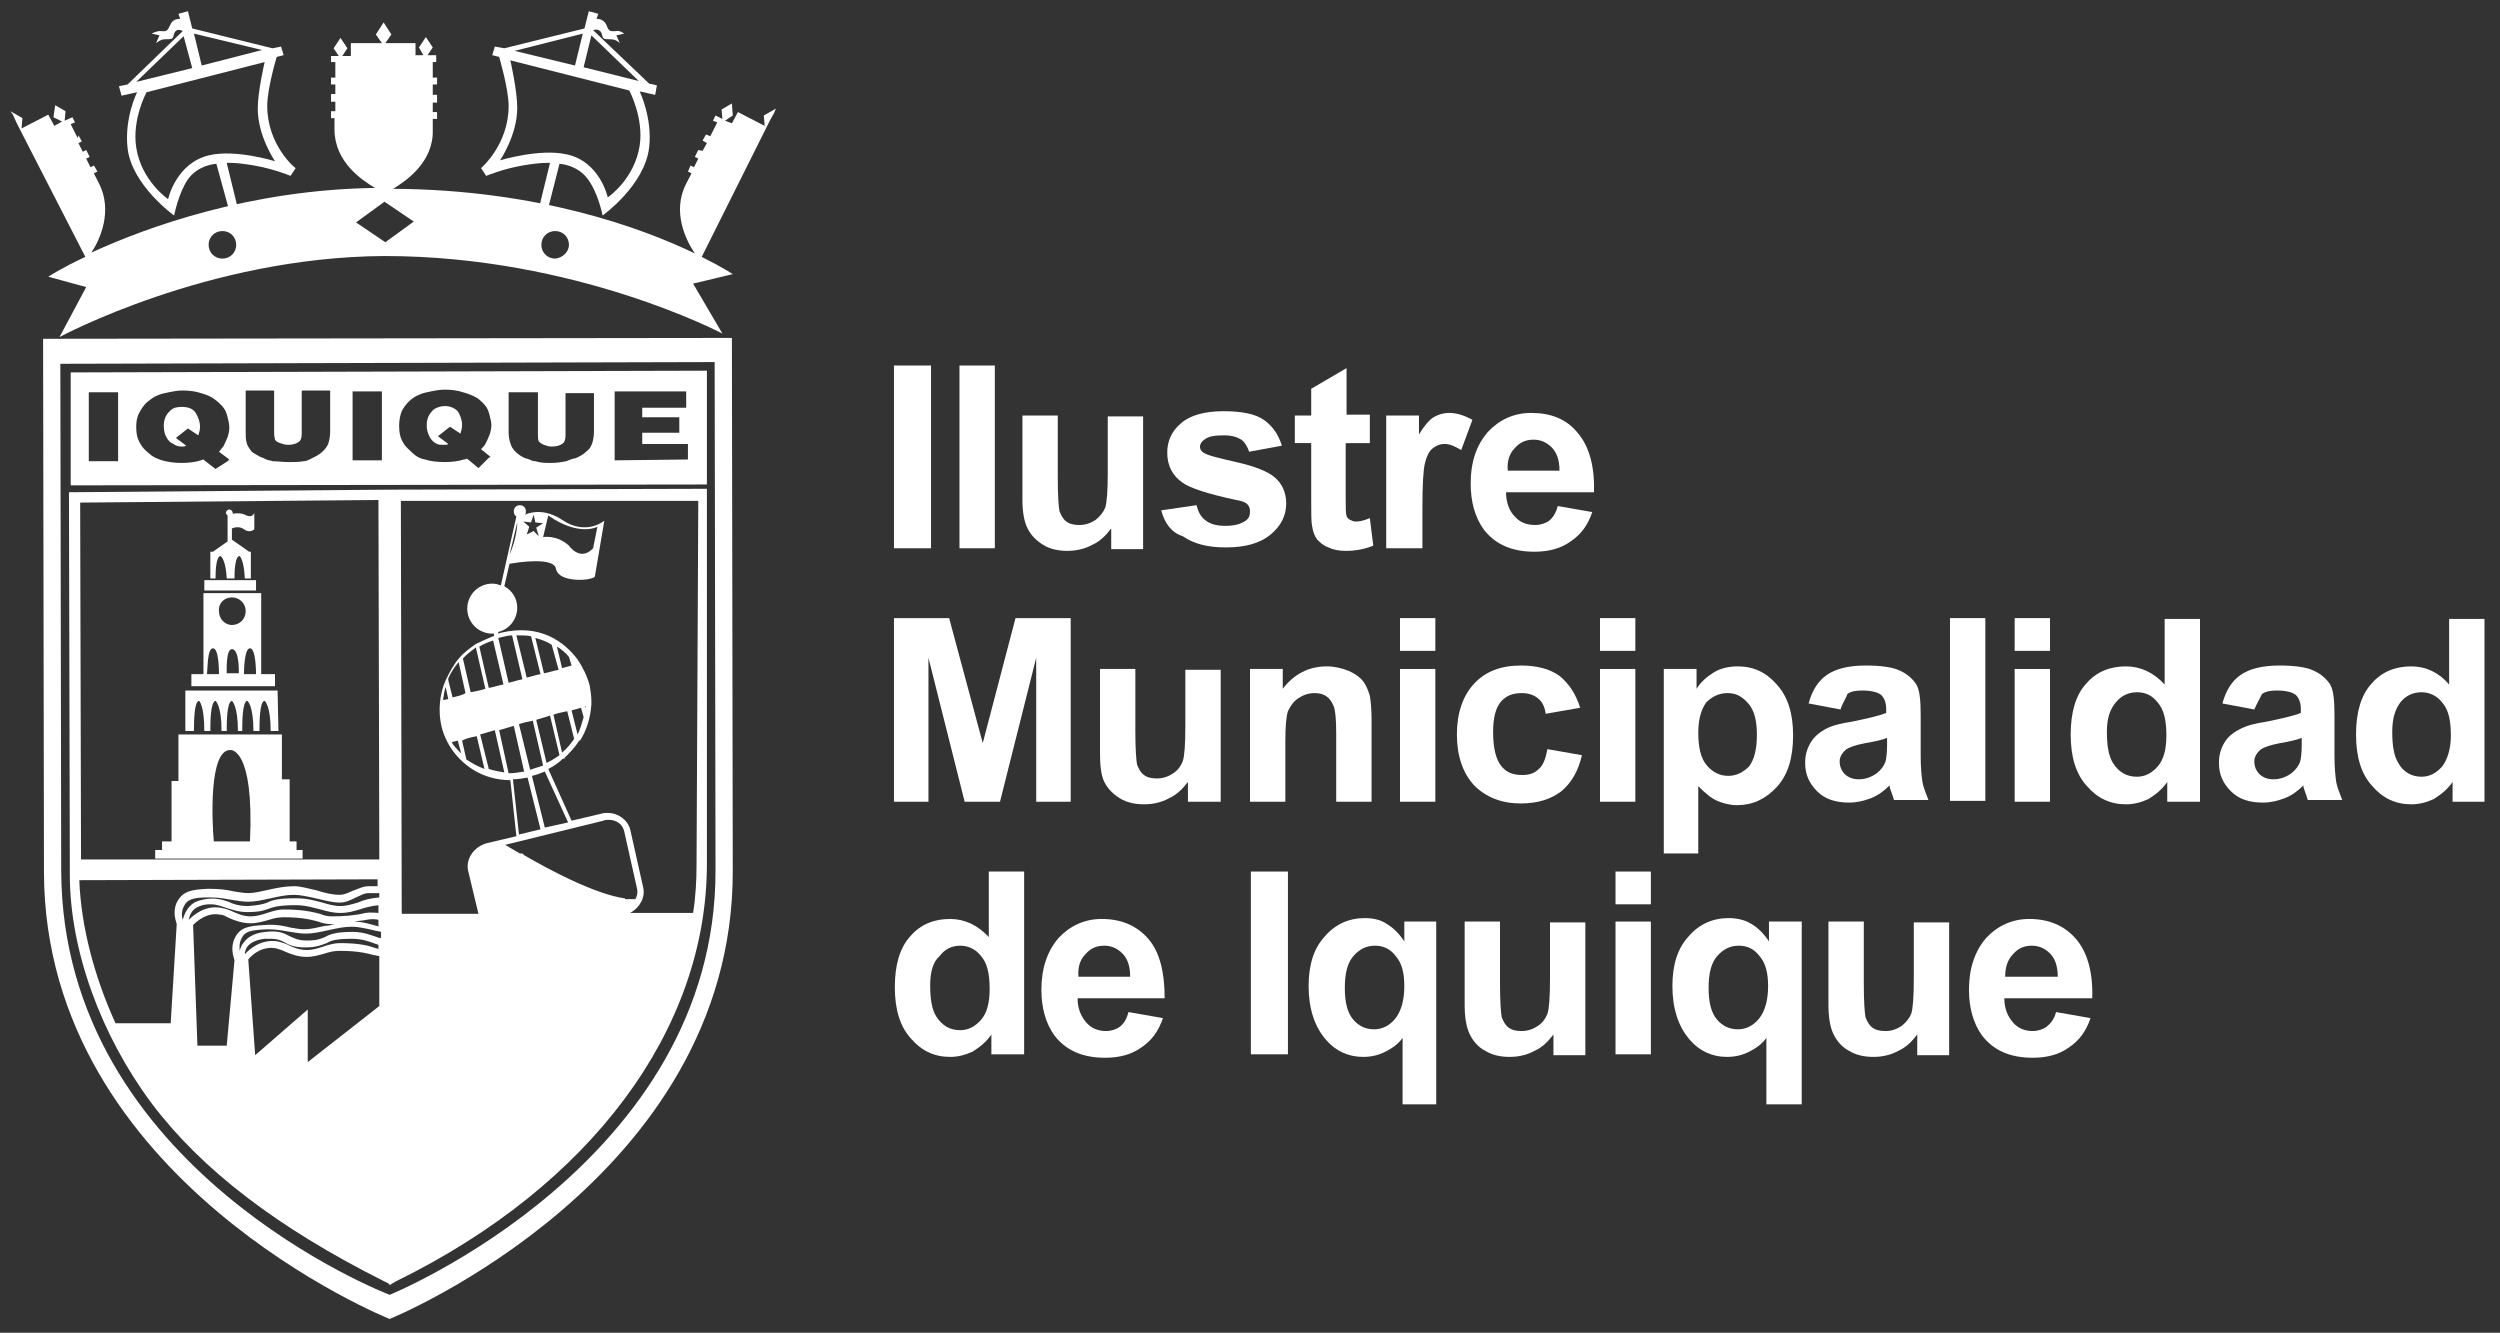 <?xml version="1.0" encoding="utf-8"?>
<!-- Generator: Adobe Illustrator 19.0.0, SVG Export Plug-In . SVG Version: 6.00 Build 0)  -->
<svg version="1.1" id="Capa_1" xmlns="http://www.w3.org/2000/svg" xmlns:xlink="http://www.w3.org/1999/xlink" x="0px" y="0px"
	 viewBox="0 0 290 154.6" style="enable-background:new 0 0 290 154.6;" xml:space="preserve">
<rect x="0" y="0" width="290" height="154.6" fill="#333333" stroke="none"/>
<style type="text/css">
	.st0{fill-rule:evenodd;clip-rule:evenodd;fill:#FFFFFF;}
	.st1{fill:#FFFFFF;}
</style>
<g>
	<g>
		<g>
			<path class="st0" d="M82.9,42L7,42.2L7.1,101c0.1,34.7,38.1,49.2,38.1,49.2s37.9-15.4,37.8-49.3L82.9,42L82.9,42z M84.9,39.2
				L5,39.3l0.1,61.9C5.2,137,45.2,153,45.2,153s39.9-16.2,39.8-52L84.9,39.2L84.9,39.2z"/>
			<g>
				<path class="st0" d="M31,12.3c0-2.1,1.1-5.7,1.1-5.7l0.8-0.2l-0.3-1l-1,0.2l-9.3-2.3l-0.5-2l-1.1,0.3l0.2,0.6
					c0,0-0.8-0.1-1.1,0.6c-0.4,0.7-0.3,0.9-1.2,0.8c-0.5,0-1,0.3-1,0.3l0.9,0.2L18.1,5c0,0,0.4-0.3,0.7-0.4c0.4-0.1,0.8,0,1.1-0.1
					c0.3-0.1,0.2-0.7,0.5-0.9c0.3-0.3,0.8,0,0.8,0l-6.4,6.2L13.8,10l0.3,1.1l1.8-0.4c0,0-1.5,3-1.1,6.5c0.5,4.3,5.4,7.8,5.4,7.8
					s0.5-2.6,1.6-4.2c1.2-1.7,3.3-1.8,3.3-1.8l1.4,5.1l1-0.3l-1.2-4.9c0,0,0.9-0.1,3.2,0.3c2.3,0.4,4.2,1.2,4.2,1.2l0.6-0.9
					C34.2,19.5,31,16.8,31,12.3z M30.4,5.8l-7,1.8l-0.9-3.7L30.4,5.8z M15.8,9.5l5.5-5.3l1,3.7L15.8,9.5z M24.3,18
					c-3.9,0.9-4.8,5.1-4.8,5.1s-3.1-2.1-3.7-6c-0.5-3.3,1.2-6.4,1.2-6.4l13.7-3.5c0,0-0.8,3.4-0.8,5.4c0,3.2,2,6.1,2,6.1
					S27.4,17.3,24.3,18z"/>
				<path class="st0" d="M76.2,9.9l-0.9-0.2l-6.5-6.2c0,0,0.5-0.2,0.8,0.1c0.3,0.2,0.2,0.8,0.5,0.9c0.3,0.1,0.7,0,1.1,0.1
					c0.4,0.1,0.7,0.4,0.7,0.4l-0.4-0.9l0.9-0.2c0,0-0.5-0.4-0.9-0.3c-0.9,0.1-0.9-0.1-1.2-0.8c-0.4-0.7-1.1-0.6-1.1-0.6l0.2-0.6
					l-1.1-0.3l-0.5,2l-9.3,2.3l-1.1-0.2l-0.3,1l0.8,0.2c0,0,1.1,3.7,1.1,5.7c0,4.5-3.2,7.2-3.2,7.2l0.6,0.9c0,0,1.9-0.8,4.2-1.2
					c2.3-0.4,3.2-0.3,3.2-0.3l-1.2,4.9l1,0.3l1.3-5.1c0,0,2.1,0.1,3.3,1.8c1.2,1.6,1.7,4.2,1.7,4.2s4.9-3.5,5.4-7.9
					c0.4-3.4-1.1-6.5-1.1-6.5l1.8,0.4L76.2,9.9z M67.6,3.9l-0.9,3.7l-7-1.7L67.6,3.9z M74.2,16.9c-0.6,3.9-3.7,6-3.7,6
					s-0.9-4.2-4.8-5c-3.1-0.7-7.7,0.7-7.7,0.7s2-2.9,2-6.1c0-2-0.8-5.5-0.8-5.5L73,10.5C73,10.5,74.7,13.7,74.2,16.9z M67.7,7.8
					l0.9-3.7l5.5,5.3L67.7,7.8z"/>
			</g>
			<g>
				<path class="st1" d="M51.6,47.1c-0.5,0-1,0.2-1.3,0.4c-0.5,0.5-0.8,1-0.8,1.8c0,0.5,0.1,0.9,0.3,1.3c0.2,0.4,0.4,0.6,0.7,0.8
					c0.3,0.2,0.6,0.2,1,0.2c0.2,0,0.4,0,0.5-0.1l-1.2-0.9l1.4-1.1l1.2,0.8c0.1-0.3,0.2-0.6,0.2-1c0-0.6-0.2-1.1-0.5-1.6
					C52.8,47.4,52.3,47.1,51.6,47.1z"/>
				<path class="st1" d="M21.1,47.2c-0.6,0-1,0.1-1.3,0.4c-0.5,0.4-0.8,1-0.8,1.8c0,0.5,0.1,1,0.3,1.3c0.2,0.4,0.4,0.6,0.8,0.8
					c0.3,0.2,0.6,0.3,1,0.3c0.2,0,0.3,0,0.5-0.1l-1.2-0.9l1.4-1.1l1.2,0.8c0.1-0.3,0.2-0.6,0.2-1c0-0.6-0.2-1.1-0.5-1.6
					C22.4,47.4,21.8,47.2,21.1,47.2z"/>
				<path class="st1" d="M8.2,43.2v10.2l0,2.9L82,56.2v-3l0-10.2L8.2,43.2z M13.7,53.5l-3.4,0v-0.1l0-7.9l3.4,0L13.7,53.5L13.7,53.5
					z M25,54.4l-1.3-1l-0.1-0.1c-0.1,0-0.2,0.1-0.3,0.1l0,0c-0.6,0.2-1.4,0.3-2.2,0.3c-0.9,0-1.6-0.1-2.3-0.3l0,0
					c-0.6-0.2-1.1-0.4-1.5-0.8c-0.4-0.3-0.8-0.7-1-1.1c-0.4-0.6-0.5-1.3-0.5-2c0-0.6,0.1-1.2,0.4-1.7c0.2-0.4,0.5-0.8,0.8-1.1
					c0.4-0.3,0.7-0.6,1.2-0.8c0.4-0.2,0.9-0.3,1.4-0.4c0.5-0.1,1-0.2,1.6-0.2c0.8,0,1.5,0.1,2.1,0.3c0.7,0.2,1.2,0.4,1.7,0.8
					c0.4,0.3,0.8,0.7,1,1c0.2,0.3,0.3,0.6,0.4,1c0.1,0.4,0.2,0.8,0.2,1.2c0,0.4-0.1,0.8-0.2,1.1c-0.1,0.3-0.3,0.7-0.5,1.1
					c-0.2,0.2-0.3,0.4-0.5,0.6l1.2,0.9l-0.2,0.2L25,54.4z M35.2,53.5c-0.5,0.1-1.1,0.1-1.7,0.1c-0.7,0-1.4-0.1-1.9-0.1
					c-0.2-0.1-0.5-0.1-0.7-0.2c-0.2-0.1-0.4-0.2-0.7-0.3c-0.4-0.2-0.7-0.4-1-0.6c-0.2-0.3-0.5-0.6-0.6-1.1c-0.1-0.3-0.1-0.7-0.1-1.3
					v-4.7l3.3,0l0,5c0,0.3,0.1,0.6,0.1,0.7c0.1,0.2,0.3,0.3,0.6,0.4c0.3,0.1,0.6,0.2,0.9,0.2c0.5,0,0.9-0.1,1.2-0.3
					c0.3-0.2,0.4-0.5,0.4-1v-5h3.3l0,4.7c0,0.6-0.1,1.1-0.2,1.4c-0.1,0.3-0.3,0.6-0.6,0.9c-0.3,0.3-0.6,0.5-1,0.7
					c-0.2,0.1-0.4,0.2-0.6,0.3C35.7,53.4,35.5,53.5,35.2,53.5z M44.2,53.4h-3.3v-0.1l0-7.9h3.4l0,7.9V53.4z M55.5,54.3l-1.2-1
					l-0.2-0.1c-0.1,0.1-0.2,0.1-0.3,0.1h0c-0.6,0.2-1.4,0.3-2.2,0.3c-0.9,0-1.7-0.1-2.3-0.3l0,0c-0.6-0.1-1.1-0.4-1.5-0.8
					c-0.4-0.4-0.8-0.7-1-1.1c-0.4-0.6-0.5-1.3-0.5-2c0-0.6,0.1-1.2,0.3-1.7c0.2-0.4,0.5-0.8,0.8-1.1c0.3-0.3,0.7-0.6,1.2-0.8
					c0.4-0.2,0.9-0.3,1.4-0.4c0.5-0.1,1-0.2,1.6-0.2c0.8,0,1.5,0.1,2.1,0.3c0.7,0.2,1.2,0.4,1.7,0.7c0.4,0.3,0.8,0.7,1,1
					c0.2,0.3,0.3,0.6,0.4,1c0.1,0.4,0.2,0.8,0.2,1.1c0,0.4-0.1,0.8-0.2,1.1c-0.1,0.3-0.3,0.7-0.5,1.1c-0.1,0.2-0.3,0.4-0.5,0.6
					l1.1,0.9l-0.2,0.1L55.5,54.3z M65.7,53.5c-0.5,0.1-1.1,0.2-1.7,0.2c-0.7,0-1.3,0-1.9-0.2c-0.3,0-0.5-0.1-0.7-0.2
					c-0.2-0.1-0.4-0.1-0.6-0.2c-0.4-0.2-0.7-0.4-1-0.7c-0.3-0.3-0.5-0.6-0.6-1c-0.1-0.3-0.2-0.7-0.2-1.3l0-4.6l3.4,0l0,4.9
					c0,0.3,0,0.6,0.1,0.8c0.1,0.1,0.3,0.3,0.6,0.4c0.3,0.1,0.5,0.2,0.9,0.2c0.5,0,0.9-0.1,1.2-0.3c0.3-0.2,0.4-0.5,0.4-1l0-4.9h3.3
					V50c0,0.6-0.1,1.1-0.2,1.4c-0.1,0.3-0.3,0.7-0.6,0.9c-0.3,0.3-0.6,0.5-1,0.7c-0.2,0.1-0.4,0.2-0.6,0.2
					C66.2,53.3,65.9,53.4,65.7,53.5z M79.8,53.3l-8.5,0.1v-0.1l0-7.9h8.3l0,1.9l-5.1,0v1.1l4.3,0v1.8h-4.3v1.3h5.3V53.3L79.8,53.3z"
					/>
			</g>
			<path class="st1" d="M88.6,13.4l0.1,1.2l-3.1-1.6l-0.7,1.3L84.1,14l0.9-0.6L84.9,12l-1.2,0.7l0.1,1.1L83,13.4L82.7,14l0.5,0.2
				l-0.8,1.6l-0.5-0.2l-0.4,0.7l0.5,0.3l-0.5,0.9L81,17.4l-0.4,0.8l0.4,0.2l-0.5,1l-0.4-0.2l-0.3,0.7l0.4,0.2c0,0,0.2-0.3-0.6,1.2
				c-1.7,3.3,0,6.6,1,8.1c-6-2.9-18.1-7.4-35-7.5c1.5-0.9,4.7-3.1,4.6-6.8v-1.3h0.5v-0.8h-0.5v-1.1l0.5,0v-0.9h-0.5V9.8h0.5V9h-0.5
				l0-1.8l0.4,0V6.4h-1l0.6-0.9l-0.8-1.2l-0.8,1.2l0.5,0.9h-0.9V5l-3.5,0l0.7-1l-0.9-1.4l-0.9,1.4l0.7,1h-3.6v1.5h-1l0.6-0.9
				l-0.8-1.2l-0.8,1.2l0.6,0.9h-0.9v0.7h0.5V9h-0.5v0.8h0.5v1.1h-0.5v0.9h0.5v1.1h-0.5v0.8h0.4c0,0,0-0.4,0,1.3
				c0,3.8,3.2,5.9,4.7,6.8c-14.4,0.2-26.4,4.5-32.9,7.5c1-1.5,2.5-4.8,0.9-8c-0.8-1.5-0.6-1.2-0.6-1.2l0.4-0.2l-0.4-0.7l-0.4,0.2
				l-0.5-1l0.4-0.2l-0.4-0.8l-0.4,0.2l-0.5-1l0.4-0.2l-0.4-0.7L9,16l-0.8-1.6l0.5-0.2l-0.3-0.6L7.5,14l0.1-1.1l-1.2-0.7l-0.2,1.4
				l1,0.5l-0.9,0.5l-0.7-1.3l-3.1,1.6l0.1-1.2l-1.4-0.8l0.3,0.4l0.4,0.9l0.3,0.6l7.7,15c-2.8,1.3-4.3,2.3-4.3,2.3l4.4,1.2l-3.1,5.8
				c0,0,17.2-9.3,37.7-9.4c22.2,0,39.2,9,39.2,9l-3.4-5.8l4.6-1.1c0,0-1.2-0.8-3.6-2L89,14.6l0.3-0.6l0.5-0.9l0.2-0.5L88.6,13.4z
				 M25.8,30c-0.9,0-1.6-0.7-1.6-1.6c0-0.9,0.7-1.6,1.6-1.6c0.9,0,1.6,0.7,1.6,1.6C27.4,29.3,26.7,30,25.8,30z M44.7,28.1l-3.4-2.3
				l3.3-2.4l3.4,2.3L44.7,28.1z M64.4,30c-0.9,0-1.6-0.7-1.6-1.6c0-0.9,0.7-1.6,1.6-1.6c0.9,0,1.6,0.7,1.6,1.6
				C66,29.2,65.3,29.9,64.4,30z"/>
			<path class="st1" d="M34.4,98.5v-0.9h-0.8v-7.2l-0.9,0v-5.2l-12,0l0,5.4l-0.8,0l0,7h-1.1v1H18v1l17.1,0l0-1H34.4z M26.7,87
				c0,0,2.8-0.4,2.3,10.6l-4.2,0C24.6,95.4,24.2,87,26.7,87z"/>
			<path class="st1" d="M32.2,80.1H21.5v4.7h1c0-0.9,0-3.5,0.6-3.5c0,0,0.6,0.5,0.6,3.5h0.7c0-0.9,0-3.4,0.6-3.5
				c0,0,0.7,0.5,0.7,3.5h0.6c0-0.9,0-3.4,0.6-3.5c0,0,0.7,0.5,0.7,3.5h0.5c0-0.9,0-3.5,0.6-3.5c0,0,0.7,0.5,0.7,3.5h0.7
				c0-0.9,0-3.5,0.6-3.5c0,0,0.7,0.5,0.7,3.5h0.9L32.2,80.1z"/>
			<path class="st1" d="M30.3,78.2l0-9.4l-6.7,0l0,9.4h-1.4v1.4l9.7,0v-1.4H30.3z M29,75.2c0.7,0,0.7,2.9,0.7,3h-1.4
				C28.3,78.1,28.3,75.2,29,75.2z M26.9,75.3c0.9,0,0.8,2.8,0.8,2.8h-1.4C26.3,77.8,26.2,75.3,26.9,75.3z M26.9,69.3
				c0.9,0,1.6,0.7,1.6,1.6c0,0.9-0.7,1.6-1.6,1.6c-0.8,0-1.5-0.7-1.5-1.6C25.3,70,26,69.3,26.9,69.3z M24.7,75.2
				c0.7,0,0.7,2.6,0.7,3h-1.4C24.1,77.9,24,75.2,24.7,75.2z"/>
			<path class="st0" d="M45.2,56.8L45.2,56.8L8,57.1l0.1,43.8v0.1v0.5c0,8.7,3.6,18.6,9.5,26.5c5.8,7.7,14.6,14.4,26.7,20.5l0.8,0.4
				v0.1l0.1,0l0.1,0.1V149l0.7-0.4c22.6-11.1,36-29.2,36-48.4L82,56.7L45.2,56.8z M26.3,121.3l-3.4,0l-0.5-14
				c0.4-0.4,1.6-1.5,3.1-1.2c0.4,0,0.7,0.2,1.1,0.4c0.7,0.3,1.5,0.6,2.5,0.6c0.7,0,1.4-0.2,2.1-0.4c0.6-0.2,1.2-0.3,1.7-0.3
				c2.2,0,3.2,0.3,4,0.5c0.5,0.2,1,0.3,1.6,0.3c0.1,0,0.2,0,0.3,0c-0.4,0.1-0.7,0.2-1.1,0.2c-0.9,0.2-1.7,0.4-2.4,0.4
				c-0.5,0-1-0.1-1.6-0.2c-0.8-0.2-1.7-0.4-3-0.3c-1.7,0.1-2.9,0.2-3.5,1.6c-0.5,1.1-0.1,2.1,0,2.5L26.3,121.3z M44,116.7l-8.3,6.5
				l0-6.1l-6.1,5.3l-0.8-11.1c0.3-0.4,1.5-1.6,3.2-1.3c0.3,0.1,0.7,0.2,1.1,0.4c0.7,0.3,1.5,0.6,2.5,0.6c0.7,0,1.4-0.2,2.1-0.4
				c0.6-0.2,1.1-0.3,1.7-0.3c2.2,0,3.2,0.3,4,0.5c0.2,0,0.4,0.1,0.6,0.1V116.7z M44,110.1c-0.1,0-0.2-0.1-0.4-0.1
				c-0.8-0.3-1.9-0.6-4.2-0.6c-0.6,0-1.3,0.2-1.9,0.4c-0.6,0.2-1.2,0.4-1.9,0.4c-0.9,0-1.6-0.3-2.2-0.6c-0.4-0.2-0.8-0.3-1.2-0.4
				c-1.9-0.3-3.3,0.9-3.8,1.5c0-0.3,0.1-0.6,0.3-0.9c0.4-0.5,1.1-0.8,2-0.9c0.3,0,0.5,0,0.7,0c0.8,0,1.2,0.2,1.6,0.4
				c0.5,0.3,1.1,0.6,2.4,0.6c1.4,0,1.9-0.3,2.5-0.5c0.5-0.3,1.1-0.5,2.9-0.5c1.2,0,2,0.3,2.8,0.6c0.1,0,0.2,0.1,0.3,0.1V110.1z
				 M44,108.8L44,108.8c-0.9-0.3-1.8-0.7-3.1-0.7c-2,0-2.7,0.3-3.2,0.6c-0.5,0.2-0.9,0.4-2.1,0.4c-1.1,0-1.5-0.3-2-0.5
				c-0.6-0.3-1.2-0.7-2.8-0.5c-1.1,0.1-2,0.5-2.5,1.2c-0.3,0.3-0.4,0.7-0.5,1c0-0.3-0.1-0.8,0.2-1.4c0.4-0.9,1.1-1,2.9-1.1
				c0.1,0,0.2,0,0.3,0c1,0,1.8,0.2,2.5,0.3c0.6,0.1,1.2,0.2,1.8,0.2c0.8,0,1.7-0.2,2.6-0.4c0.9-0.2,1.8-0.4,2.7-0.4
				c0.8,0,1.6,0.2,2.5,0.4c0.3,0.1,0.6,0.1,0.9,0.2V108.8z M44,107.5c-0.2-0.1-0.4-0.1-0.7-0.2c-0.7-0.2-1.5-0.4-2.2-0.4
				c0.5-0.1,1-0.1,1.4-0.2c0.5-0.1,1-0.1,1.4,0V107.5z M44,105.9c-0.4,0-1-0.1-1.6,0c-1.2,0.3-2.6,0.4-3.9,0.4
				c-0.5,0-0.9-0.1-1.4-0.3c-0.8-0.2-1.9-0.5-4.2-0.5c-0.7,0-1.3,0.2-1.9,0.4c-0.6,0.2-1.3,0.4-1.9,0.4c-0.9,0-1.5-0.3-2.2-0.6
				c-0.4-0.2-0.8-0.3-1.3-0.4c-1.8-0.3-3.1,0.8-3.7,1.4c0.1-0.6,0.4-1.3,1.3-1.6c0.5-0.2,0.9-0.2,1.3-0.2c0.6,0,1.1,0.2,1.7,0.4
				c0.7,0.2,1.4,0.5,2.5,0.5c1.4,0,2-0.2,2.5-0.4c0.6-0.2,1.2-0.4,3.1-0.4c1.2,0,2,0.3,2.9,0.5c0.7,0.2,1.4,0.4,2.3,0.4
				c0.9,0,1.5-0.2,2.2-0.4c0.6-0.2,1.3-0.4,2.2-0.5V105.9z M44,104.1c-1.1,0.1-1.8,0.3-2.5,0.6c-0.7,0.2-1.3,0.4-2,0.4
				c-0.8,0-1.4-0.2-2.1-0.4c-0.8-0.2-1.7-0.5-3.1-0.5c-2,0-2.7,0.2-3.3,0.5c-0.5,0.2-1,0.3-2.2,0.4c-1,0-1.7-0.2-2.3-0.5
				c-0.9-0.3-1.9-0.6-3.5-0.1c-1.2,0.4-1.6,1.5-1.8,2.2c-0.1-0.3-0.2-0.9,0.1-1.5c0.4-0.9,1.1-1.1,2.9-1.1c0.1,0,0.2,0,0.3,0
				c1,0,1.8,0.2,2.5,0.3c0.6,0.1,1.2,0.2,1.8,0.2c0.8,0,1.7-0.2,2.6-0.4c0.9-0.2,1.8-0.4,2.7-0.4c0.7,0,1.6,0.2,2.5,0.4
				c0.9,0.2,1.9,0.5,2.8,0.5c0.7,0,1.3-0.3,1.9-0.6c0.5-0.2,0.9-0.5,1.5-0.5c0.4,0,0.8,0,1.2,0V104.1z M44,102.8c-0.4,0-0.9,0-1.2,0
				c-0.7,0-1.2,0.3-1.8,0.5c-0.5,0.2-1,0.5-1.6,0.5c-0.8,0-1.7-0.2-2.6-0.5c-0.9-0.2-1.9-0.5-2.7-0.5c-1,0-2,0.2-2.9,0.4
				c-0.9,0.2-1.7,0.4-2.4,0.4c-0.5,0-1-0.1-1.7-0.2c-0.8-0.2-1.7-0.3-3-0.3c-1.8,0.1-2.9,0.2-3.6,1.6c-0.5,1.1-0.1,2.1,0,2.5
				l-0.7,11.5l-6.4,0c-2.5-5.5-4-11.3-4.2-16.6l34.6-0.1V102.8z M44,99.7L9.4,99.7L9.3,58.3l34.6-0.3L44,99.7z M52.5,80.9l-0.5-2
				c0-0.1,0-0.1,0-0.2c0.3-0.7,0.7-1.3,1.2-1.9l0.8,3.6C53.5,80.7,52.9,80.8,52.5,80.9z M53.5,87.4c-0.5-0.5-0.9-0.9-1.1-1.3
				c0.2-0.1,0.5-0.1,0.7-0.2L53.5,87.4z M52,81.1c-0.2,0-0.4,0.1-0.6,0.1l0-0.1c0.1-0.4,0.1-0.9,0.3-1.4L52,81.1z M66.6,85.7
				c-0.4,0.6-0.8,1.1-1.4,1.6l-1-4.4c0.6-0.2,1.1-0.3,1.6-0.4L66.6,85.7z M66.3,82.4c0.4-0.1,0.8-0.2,1.1-0.3l0.3,1.1
				c-0.2,0.7-0.4,1.4-0.7,2L66.3,82.4z M63.2,89.5l2.7,5.9L63.2,96l-1.5-6C62.2,89.9,62.7,89.7,63.2,89.5z M61.5,89.3L60.2,84
				c0.6-0.2,1.1-0.3,1.6-0.4l1.2,5.2C62.5,89,62,89.1,61.5,89.3z M62.2,83.5c0.6-0.2,1.1-0.3,1.6-0.5l1.1,4.6
				c-0.4,0.3-0.9,0.6-1.5,0.9L62.2,83.5z M65.2,77.5l-0.6-2.5c0.5,0.3,1,0.7,1.4,1.2l0.3,1C65.9,77.3,65.6,77.4,65.2,77.5z
				 M64.8,77.7c-0.6,0.1-1.1,0.3-1.7,0.4l-1-4.1c0.7,0.2,1.3,0.4,1.9,0.8L64.8,77.7z M62.7,78.2c-0.6,0.1-1.1,0.3-1.6,0.4l-1.2-4.9
				c0.6,0,1.2,0,1.7,0.1L62.7,78.2z M60.6,78.8c-0.6,0.1-1.1,0.3-1.6,0.4L57.8,74l0,0c0.5-0.1,1.1-0.3,1.6-0.3L60.6,78.8z
				 M58.4,79.4c-0.6,0.1-1.1,0.3-1.7,0.4l-1.1-4.8c0.5-0.3,1-0.5,1.6-0.7L58.4,79.4z M56.3,79.9c-0.6,0.2-1.2,0.3-1.7,0.4l-0.9-3.9
				c0.4-0.5,1-0.9,1.5-1.3L56.3,79.9z M55.3,85.4l0.9,3.8c-0.8-0.3-1.5-0.7-2.1-1.1l-0.5-2.2C54.2,85.6,54.8,85.5,55.3,85.4z
				 M55.7,85.2c0.6-0.2,1.1-0.3,1.7-0.5l1.1,4.9c-0.6-0.1-1.2-0.2-1.8-0.4L55.7,85.2z M57.9,84.7c0.6-0.2,1.1-0.3,1.7-0.5l1.2,5.3
				c-0.6,0.1-1.2,0.2-1.8,0.2L57.9,84.7z M61.2,90.2l1.5,6l-2.5,0.6l-0.7-6.4C60,90.4,60.6,90.3,61.2,90.2z M70,95.2
				c0.2-0.1,0.4-0.1,0.6-0.1c0.9,0,1.6,0.5,1.8,1.3l1.5,6.7c0.1,0.4,0,0.9-0.2,1.2c-0.4,0-0.8,0-1.2,0l0-0.1l-0.1,0
				c-3.4-0.5-8.7-3.3-11.6-5L60.6,99L60.3,99c-0.9-0.5-1.5-0.9-1.7-1L70,95.2z M80.8,100.2c0,1.9-0.1,3.8-0.4,5.7l-7.3,0
				c1.1-0.6,1.8-1.8,1.5-3l-1.5-6.7c-0.3-1.1-1.4-1.9-2.6-1.9c-0.3,0-0.5,0-0.8,0.1l-3.4,0.8l-2.7-6c0.6-0.3,1.2-0.7,1.7-1.2l0.2,0
				l0-0.1c0.6-0.6,1.2-1.2,1.7-2l0.1,0l0,0c0.8-1.3,1.2-2.7,1.3-4.2c0,0,0,0,0-0.1l0-0.3l0,0c0-0.6-0.1-1.2-0.2-1.8
				c-0.3-1.1-0.8-2.1-1.4-3h0c-1.5-2-4.3-4.2-8.9-3.1c-0.1,0-0.2,0.1-0.3,0.1l0-0.2c1.3-0.3,2.2-1.5,2.2-2.8c0-1.1-0.6-2-1.5-2.5
				l0.6-2.6c1.1-0.2,5.2-0.8,5.4,0.6c0.3,1.6,4,1.4,4.5,0.9l1.1-6.5c0,0-2.1,1.8-4.9-0.1c-1.8-1.2-3.4-1-4.3-0.6
				c0.1-0.1,0.1-0.2,0.1-0.4c0-0.4-0.3-0.7-0.7-0.7c-0.4,0-0.7,0.3-0.7,0.7c0,0.3,0.1,0.5,0.3,0.6l-1.8,8c-0.3-0.1-0.6-0.2-1-0.2
				c-1.6,0-2.9,1.3-2.9,2.9c0,1.6,1.3,2.9,2.9,2.9c0.1,0,0.1,0,0.2,0l0,0.3c0,0-0.1,0-0.1,0l0,0c-0.7,0.3-1.4,0.6-2,0.9l0,0
				c-0.7,0.5-1.4,1-1.9,1.6h0l0,0c-0.7,0.8-1.1,1.6-1.5,2.4c0,0.1-0.1,0.1-0.1,0.2h0l0,0c-0.7,1.6-0.9,3.5-0.5,5.3
				c0.5,2.1,1.8,3.9,3.7,5.1c1.3,0.8,2.8,1.2,4.3,1.2l0.7,6.5l-3.4,0.8c-1.5,0.4-2.5,1.8-2.2,3.2l1.2,5l-8.9,0l-0.1-47.9l34.5,0
				L80.8,100.2z M67.9,81.9L67.9,81.9c0.1,0,0.1,0.1,0,0.2L67.9,81.9z M59.1,64.4l0.9-3.8C60,61.4,59.8,62.7,59.1,64.4z M62.5,62.2
				l-0.6-0.6L61.1,62l0.3-0.9l-0.7-0.6l0.9,0.1l0.3-0.9l0.2,0.9l0.9,0.1l-0.8,0.5L62.5,62.2z M63,62.3l0.6-2.5
				c3.6,2.5,5.7,1.3,5.7,1.3l-0.5,2.5c-1.5,1.6-2.8-0.3-2.8-0.3C64.6,62,63,62.3,63,62.3z"/>
			<polygon class="st1" points="29.7,68.5 23.7,68.5 23.7,67.3 29.7,67.3 			"/>
			<path class="st1" d="M28.3,61.4c0.7,0.5,1.2,0,1.2,0v-1.9c0,0-0.2,0.6-0.9,0.3c-0.5-0.3-1.2-0.3-1.6-0.2c0,0,0-0.1,0-0.1
				c0-0.2-0.2-0.4-0.4-0.4c-0.2,0-0.4,0.2-0.4,0.4c0,0.1,0.1,0.2,0.2,0.3v3L24.7,64h-0.3l0,3.1h0.6c0-1.1,0.1-2.6,0.6-2.6
				c0,0,0.6,0.4,0.7,2.6h0.9c0-1.1,0.1-2.6,0.6-2.6c0,0,0.5,0.4,0.6,2.6h0.7V64h-0.2l-2-1.4l0-1.3C27.1,61.2,27.8,61,28.3,61.4z"/>
		</g>
	</g>
</g>
<rect x="103.7" y="42.4" class="st1" width="4.3" height="21.2"/>
<rect x="111.3" y="42.4" class="st1" width="4.1" height="21.2"/>
<path class="st1" d="M128.9,63.6v-2.3c-0.6,0.8-1.3,1.5-2.2,1.9c-0.9,0.5-1.9,0.7-2.9,0.7c-1,0-2-0.2-2.8-0.7
	c-0.8-0.5-1.4-1.1-1.8-1.9c-0.4-0.8-0.6-1.9-0.6-3.4v-9.7h4.1v7.1c0,2.2,0.1,3.5,0.2,4c0.2,0.5,0.4,0.9,0.8,1.2
	c0.4,0.3,0.9,0.4,1.5,0.4c0.7,0,1.3-0.2,1.9-0.6c0.5-0.4,0.9-0.9,1.1-1.4c0.2-0.6,0.3-1.9,0.3-4.1v-6.5h4.1v15.4H128.9z"/>
<path class="st1" d="M134.7,59.2l4.1-0.6c0.2,0.8,0.5,1.4,1.1,1.8c0.5,0.4,1.3,0.6,2.2,0.6c1.1,0,1.8-0.2,2.4-0.6
	c0.4-0.3,0.5-0.6,0.5-1.1c0-0.3-0.1-0.6-0.3-0.8c-0.2-0.2-0.6-0.4-1.3-0.5c-3.3-0.7-5.4-1.4-6.2-2c-1.2-0.8-1.8-2-1.8-3.5
	c0-1.3,0.5-2.5,1.6-3.4c1-0.9,2.7-1.4,4.9-1.4c2.1,0,3.7,0.3,4.7,1c1,0.7,1.7,1.7,2.1,3l-3.8,0.7c-0.2-0.6-0.5-1.1-0.9-1.4
	c-0.5-0.3-1.1-0.5-2-0.5c-1.1,0-1.8,0.1-2.3,0.5c-0.3,0.2-0.5,0.5-0.5,0.8c0,0.3,0.1,0.5,0.4,0.7c0.4,0.3,1.6,0.6,3.8,1.1
	c2.2,0.5,3.7,1.1,4.5,1.8c0.8,0.7,1.3,1.7,1.3,3c0,1.4-0.6,2.6-1.8,3.6c-1.2,1-2.9,1.5-5.2,1.5c-2.1,0-3.7-0.4-5-1.3
	C135.9,61.8,135.1,60.7,134.7,59.2"/>
<path class="st1" d="M158.9,48.2v3.2h-2.8v6.2c0,1.3,0,2,0.1,2.2c0,0.2,0.2,0.4,0.4,0.5c0.2,0.1,0.4,0.2,0.7,0.2
	c0.4,0,0.9-0.1,1.6-0.4l0.4,3.2c-1,0.4-2,0.6-3.2,0.6c-0.7,0-1.4-0.1-2-0.4c-0.6-0.2-1-0.6-1.3-0.9c-0.3-0.4-0.5-0.9-0.6-1.6
	c-0.1-0.5-0.1-1.4-0.1-2.9v-6.7h-1.9v-3.2h1.9v-3.1l4.1-2.4v5.4H158.9z"/>
<path class="st1" d="M164.9,63.6h-4.1V48.2h3.8v2.2c0.6-1,1.2-1.7,1.7-2c0.5-0.3,1.1-0.5,1.8-0.5c0.9,0,1.8,0.3,2.7,0.8l-1.3,3.5
	c-0.7-0.4-1.3-0.7-1.9-0.7c-0.6,0-1,0.2-1.4,0.5c-0.4,0.3-0.7,0.9-0.9,1.7c-0.2,0.8-0.3,2.5-0.3,5.2V63.6z"/>
<path class="st1" d="M180.7,58.7l4,0.7c-0.5,1.5-1.3,2.6-2.5,3.4c-1.1,0.8-2.5,1.2-4.2,1.2c-2.7,0-4.6-0.9-5.9-2.6
	c-1-1.4-1.5-3.2-1.5-5.3c0-2.6,0.7-4.5,2-6c1.3-1.4,3-2.2,5-2.2c2.3,0,4.1,0.7,5.4,2.3c1.3,1.5,2,3.8,1.9,6.9h-10.2
	c0,1.2,0.4,2.2,1,2.8c0.6,0.7,1.4,1,2.4,1c0.6,0,1.2-0.2,1.6-0.5C180.1,60.1,180.5,59.5,180.7,58.7 M180.9,54.6
	c0-1.2-0.3-2.1-0.9-2.7c-0.6-0.6-1.3-0.9-2.1-0.9c-0.9,0-1.6,0.3-2.2,1c-0.6,0.6-0.9,1.5-0.8,2.6H180.9z"/>
<polygon class="st1" points="103.7,93 103.7,71.7 110.1,71.7 114,86.2 117.8,71.7 124.2,71.7 124.2,93 120.2,93 120.2,76.3 116,93 
	111.9,93 107.7,76.3 107.7,93 "/>
<path class="st1" d="M137.8,93v-2.3c-0.6,0.8-1.3,1.5-2.2,1.9c-0.9,0.5-1.9,0.7-2.9,0.7c-1,0-2-0.2-2.8-0.7
	c-0.8-0.5-1.4-1.1-1.8-1.9c-0.4-0.8-0.5-2-0.5-3.4v-9.7h4.1v7.1c0,2.2,0.1,3.5,0.2,4c0.2,0.5,0.4,0.9,0.8,1.2
	c0.4,0.3,0.9,0.4,1.5,0.4c0.7,0,1.3-0.2,1.9-0.6c0.6-0.4,0.9-0.9,1.1-1.4c0.2-0.6,0.3-1.9,0.3-4.1v-6.5h4.1V93H137.8z"/>
<path class="st1" d="M159,93H155v-7.9c0-1.7-0.1-2.7-0.3-3.2c-0.2-0.5-0.5-0.9-0.8-1.1c-0.4-0.3-0.9-0.4-1.4-0.4
	c-0.7,0-1.3,0.2-1.9,0.6c-0.6,0.4-0.9,0.9-1.2,1.5c-0.2,0.6-0.3,1.8-0.3,3.5v7H145V77.6h3.8v2.3c1.3-1.7,3-2.6,5.1-2.6
	c0.9,0,1.7,0.2,2.5,0.5c0.7,0.3,1.3,0.7,1.7,1.2c0.4,0.5,0.6,1.1,0.8,1.7c0.1,0.6,0.2,1.6,0.2,2.7V93z"/>
<path class="st1" d="M162.4,71.7h4.1v3.8h-4.1V71.7z M162.4,77.6h4.1V93h-4.1V77.6z"/>
<path class="st1" d="M183.3,82.1l-4,0.7c-0.1-0.8-0.4-1.4-0.9-1.8c-0.5-0.4-1.1-0.6-1.9-0.6c-1,0-1.8,0.3-2.4,1
	c-0.6,0.7-0.9,1.9-0.9,3.5c0,1.8,0.3,3.1,0.9,3.9c0.6,0.8,1.4,1.1,2.5,1.1c0.8,0,1.4-0.2,1.9-0.7c0.5-0.4,0.8-1.2,1-2.3l4,0.7
	c-0.4,1.8-1.2,3.2-2.4,4.2c-1.2,0.9-2.7,1.4-4.7,1.4c-2.2,0-4-0.7-5.4-2.1c-1.3-1.4-2-3.4-2-5.9c0-2.5,0.7-4.5,2-5.9
	c1.3-1.4,3.1-2.1,5.4-2.1c1.9,0,3.4,0.4,4.5,1.2C182,79.3,182.8,80.5,183.3,82.1"/>
<path class="st1" d="M185.6,71.7h4.1v3.8h-4.1V71.7z M185.6,77.6h4.1V93h-4.1V77.6z"/>
<path class="st1" d="M193,77.6h3.8v2.3c0.5-0.8,1.2-1.4,2-1.9c0.8-0.5,1.8-0.7,2.8-0.7c1.8,0,3.3,0.7,4.5,2.1
	c1.3,1.4,1.9,3.4,1.9,5.9c0,2.6-0.6,4.6-1.9,6c-1.3,1.4-2.8,2.1-4.6,2.1c-0.8,0-1.6-0.2-2.3-0.5c-0.7-0.3-1.4-0.9-2.2-1.7v7.8H193
	V77.6z M197,85c0,1.7,0.3,3,1,3.8c0.7,0.8,1.5,1.2,2.5,1.2c0.9,0,1.7-0.4,2.4-1.1c0.6-0.8,0.9-2,0.9-3.7c0-1.6-0.3-2.8-1-3.6
	c-0.7-0.8-1.4-1.2-2.4-1.2c-1,0-1.8,0.4-2.5,1.1C197.3,82.4,197,83.5,197,85"/>
<path class="st1" d="M213.5,82.3l-3.7-0.7c0.4-1.5,1.1-2.6,2.1-3.3c1-0.7,2.5-1.1,4.5-1.1c1.8,0,3.2,0.2,4,0.6
	c0.9,0.4,1.5,1,1.9,1.6c0.4,0.7,0.5,1.9,0.5,3.6l0,4.7c0,1.3,0.1,2.3,0.2,3c0.1,0.6,0.4,1.3,0.7,2.1h-4c-0.1-0.3-0.2-0.7-0.4-1.2
	c-0.1-0.2-0.1-0.4-0.1-0.5c-0.7,0.7-1.4,1.2-2.2,1.5c-0.8,0.3-1.6,0.5-2.5,0.5c-1.6,0-2.8-0.4-3.7-1.3c-0.9-0.9-1.4-1.9-1.4-3.3
	c0-0.9,0.2-1.6,0.6-2.3c0.4-0.7,1-1.2,1.7-1.6c0.7-0.4,1.8-0.7,3.2-0.9c1.9-0.4,3.2-0.7,3.9-1v-0.4c0-0.8-0.2-1.3-0.6-1.7
	c-0.4-0.3-1.1-0.5-2.2-0.5c-0.7,0-1.3,0.1-1.7,0.4C214.1,81.1,213.7,81.6,213.5,82.3 M218.9,85.6c-0.5,0.2-1.3,0.4-2.5,0.6
	c-1.1,0.2-1.9,0.5-2.2,0.7c-0.5,0.4-0.8,0.9-0.8,1.4c0,0.6,0.2,1.1,0.6,1.5c0.4,0.4,1,0.6,1.6,0.6c0.7,0,1.4-0.2,2.1-0.7
	c0.5-0.4,0.8-0.8,1-1.3c0.1-0.3,0.2-1,0.2-2V85.6z"/>
<rect x="226.2" y="71.7" class="st1" width="4.1" height="21.2"/>
<path class="st1" d="M233.7,71.7h4.1v3.8h-4.1V71.7z M233.7,77.6h4.1V93h-4.1V77.6z"/>
<path class="st1" d="M255.2,93h-3.8v-2.3c-0.6,0.9-1.4,1.5-2.2,2c-0.9,0.4-1.7,0.6-2.6,0.6c-1.8,0-3.3-0.7-4.5-2.1
	c-1.3-1.4-1.9-3.4-1.9-6c0-2.6,0.6-4.6,1.8-5.9c1.2-1.4,2.8-2,4.6-2c1.7,0,3.2,0.7,4.5,2.1v-7.6h4.1V93z M244.4,84.9
	c0,1.6,0.2,2.8,0.7,3.6c0.7,1.1,1.6,1.6,2.8,1.6c0.9,0,1.7-0.4,2.4-1.2c0.7-0.8,1-2,1-3.6c0-1.8-0.3-3-1-3.8
	c-0.6-0.8-1.4-1.2-2.4-1.2c-1,0-1.8,0.4-2.4,1.1C244.7,82.3,244.4,83.4,244.4,84.9"/>
<path class="st1" d="M261.5,82.3l-3.7-0.7c0.4-1.5,1.1-2.6,2.1-3.3c1-0.7,2.5-1.1,4.5-1.1c1.8,0,3.2,0.2,4,0.6
	c0.9,0.4,1.5,1,1.9,1.6c0.4,0.7,0.5,1.9,0.5,3.6l0,4.7c0,1.3,0.1,2.3,0.2,3c0.1,0.6,0.4,1.3,0.7,2.1h-4c-0.1-0.3-0.2-0.7-0.4-1.2
	c-0.1-0.2-0.1-0.4-0.1-0.5c-0.7,0.7-1.4,1.2-2.2,1.5c-0.8,0.3-1.6,0.5-2.5,0.5c-1.6,0-2.8-0.4-3.7-1.3c-0.9-0.9-1.4-1.9-1.4-3.3
	c0-0.9,0.2-1.6,0.6-2.3c0.4-0.7,1-1.2,1.8-1.6c0.7-0.4,1.8-0.7,3.2-0.9c1.9-0.4,3.2-0.7,3.9-1v-0.4c0-0.8-0.2-1.3-0.6-1.7
	c-0.4-0.3-1.1-0.5-2.2-0.5c-0.7,0-1.3,0.1-1.7,0.4C262.1,81.1,261.8,81.6,261.5,82.3 M267,85.6c-0.5,0.2-1.3,0.4-2.5,0.6
	c-1.1,0.2-1.9,0.5-2.2,0.7c-0.5,0.4-0.8,0.9-0.8,1.4c0,0.6,0.2,1.1,0.6,1.5c0.4,0.4,1,0.6,1.6,0.6c0.7,0,1.4-0.2,2.1-0.7
	c0.5-0.4,0.8-0.8,1-1.3c0.1-0.3,0.2-1,0.2-2V85.6z"/>
<path class="st1" d="M288.3,93h-3.8v-2.3c-0.6,0.9-1.4,1.5-2.2,2c-0.9,0.4-1.7,0.6-2.6,0.6c-1.8,0-3.3-0.7-4.5-2.1
	c-1.3-1.4-1.9-3.4-1.9-6c0-2.6,0.6-4.6,1.8-5.9c1.2-1.4,2.8-2,4.6-2c1.7,0,3.2,0.7,4.4,2.1v-7.6h4.1V93z M277.5,84.9
	c0,1.6,0.2,2.8,0.7,3.6c0.6,1.1,1.6,1.6,2.7,1.6c0.9,0,1.7-0.4,2.4-1.2c0.6-0.8,1-2,1-3.6c0-1.8-0.3-3-1-3.8
	c-0.6-0.8-1.5-1.2-2.4-1.2c-1,0-1.8,0.4-2.4,1.1C277.8,82.3,277.5,83.4,277.5,84.9"/>
<path class="st1" d="M118.7,122.3H115V120c-0.6,0.9-1.4,1.5-2.2,2c-0.9,0.4-1.7,0.6-2.6,0.6c-1.8,0-3.3-0.7-4.5-2.1
	c-1.3-1.4-1.9-3.4-1.9-6c0-2.6,0.6-4.6,1.8-5.9c1.2-1.4,2.8-2,4.6-2c1.7,0,3.2,0.7,4.5,2.1v-7.6h4.1V122.3z M107.9,114.3
	c0,1.6,0.2,2.8,0.7,3.6c0.7,1.1,1.6,1.6,2.8,1.6c0.9,0,1.7-0.4,2.4-1.2c0.7-0.8,1-2,1-3.6c0-1.8-0.3-3-1-3.8
	c-0.6-0.8-1.5-1.2-2.4-1.2c-1,0-1.8,0.4-2.4,1.2C108.2,111.6,107.9,112.8,107.9,114.3"/>
<path class="st1" d="M130.9,117.4l4,0.7c-0.5,1.5-1.3,2.6-2.5,3.4c-1.1,0.8-2.5,1.2-4.2,1.2c-2.7,0-4.6-0.9-5.9-2.6
	c-1-1.4-1.5-3.2-1.5-5.3c0-2.5,0.7-4.5,2-6c1.3-1.4,3-2.2,5-2.2c2.3,0,4.1,0.8,5.4,2.3c1.3,1.5,1.9,3.8,1.9,6.9H125
	c0,1.2,0.4,2.1,1,2.8c0.6,0.7,1.4,1,2.3,1c0.6,0,1.2-0.2,1.6-0.5C130.4,118.7,130.7,118.2,130.9,117.4 M131.1,113.3
	c0-1.2-0.3-2.1-0.9-2.7c-0.6-0.6-1.3-0.9-2.1-0.9c-0.9,0-1.6,0.3-2.2,1c-0.6,0.6-0.9,1.5-0.8,2.6H131.1z"/>
<rect x="145.1" y="101.1" class="st1" width="4.3" height="21.2"/>
<path class="st1" d="M162.7,128.1v-7.7c-0.5,0.7-1.2,1.2-2,1.6c-0.8,0.4-1.6,0.6-2.6,0.6c-1.7,0-3.2-0.7-4.3-2c-1.3-1.5-2-3.6-2-6.2
	c0-2.5,0.6-4.4,1.9-5.8c1.2-1.4,2.8-2.1,4.6-2.1c1,0,1.9,0.2,2.6,0.7c0.7,0.4,1.4,1.1,2,2v-2.3h3.7v21.2H162.7z M162.9,114.4
	c0-1.6-0.3-2.7-1-3.5c-0.6-0.8-1.4-1.2-2.4-1.2c-1,0-1.8,0.4-2.5,1.2c-0.7,0.8-1,2-1,3.7c0,1.7,0.3,2.9,1,3.7
	c0.6,0.7,1.4,1.1,2.4,1.1c0.9,0,1.8-0.4,2.5-1.3C162.5,117.3,162.9,116.1,162.9,114.4"/>
<path class="st1" d="M180.2,122.3V120c-0.6,0.8-1.3,1.5-2.2,1.9c-0.9,0.5-1.9,0.7-2.9,0.7c-1,0-2-0.2-2.8-0.7
	c-0.8-0.4-1.4-1.1-1.8-1.9c-0.4-0.8-0.6-2-0.6-3.4v-9.7h4.1v7.1c0,2.2,0.1,3.5,0.2,4c0.2,0.5,0.4,0.9,0.8,1.2
	c0.4,0.3,0.9,0.4,1.5,0.4c0.7,0,1.3-0.2,1.9-0.6c0.6-0.4,0.9-0.9,1.1-1.4c0.2-0.6,0.3-1.9,0.3-4.1v-6.5h4.1v15.4H180.2z"/>
<path class="st1" d="M187.4,101.1h4.1v3.8h-4.1V101.1z M187.4,106.9h4.1v15.4h-4.1V106.9z"/>
<path class="st1" d="M204.9,128.1v-7.7c-0.5,0.7-1.2,1.2-2,1.6c-0.8,0.4-1.6,0.6-2.6,0.6c-1.7,0-3.2-0.7-4.3-2c-1.3-1.5-2-3.6-2-6.2
	c0-2.5,0.6-4.4,1.9-5.8c1.2-1.4,2.8-2.1,4.6-2.1c1,0,1.9,0.2,2.7,0.7c0.7,0.4,1.4,1.1,2,2v-2.3h3.8v21.2H204.9z M205.1,114.4
	c0-1.6-0.3-2.7-1-3.5c-0.6-0.8-1.4-1.2-2.4-1.2c-1,0-1.8,0.4-2.5,1.2c-0.7,0.8-1,2-1,3.7c0,1.7,0.3,2.9,1,3.7
	c0.6,0.7,1.4,1.1,2.4,1.1c0.9,0,1.8-0.4,2.5-1.3C204.7,117.3,205.1,116.1,205.1,114.4"/>
<path class="st1" d="M222.4,122.3V120c-0.6,0.8-1.3,1.5-2.2,1.9c-0.9,0.5-1.9,0.7-2.9,0.7c-1,0-2-0.2-2.8-0.7
	c-0.8-0.4-1.4-1.1-1.8-1.9c-0.4-0.8-0.6-2-0.6-3.4v-9.7h4.1v7.1c0,2.2,0.1,3.5,0.2,4c0.2,0.5,0.4,0.9,0.8,1.2
	c0.4,0.3,0.9,0.4,1.5,0.4c0.7,0,1.3-0.2,1.9-0.6c0.5-0.4,0.9-0.9,1.1-1.4c0.2-0.6,0.3-1.9,0.3-4.1v-6.5h4.1v15.4H222.4z"/>
<path class="st1" d="M238.5,117.4l4,0.7c-0.5,1.5-1.3,2.6-2.5,3.4c-1.1,0.8-2.5,1.2-4.2,1.2c-2.7,0-4.6-0.9-5.9-2.6
	c-1-1.4-1.5-3.2-1.5-5.3c0-2.5,0.7-4.5,2-6c1.3-1.4,3-2.2,5-2.2c2.3,0,4.1,0.8,5.4,2.3c1.3,1.5,2,3.8,1.9,6.9h-10.2
	c0,1.2,0.4,2.1,1,2.8c0.6,0.7,1.4,1,2.3,1c0.6,0,1.2-0.2,1.6-0.5C237.9,118.7,238.3,118.2,238.5,117.4 M238.7,113.3
	c0-1.2-0.3-2.1-0.9-2.7c-0.6-0.6-1.3-0.9-2.1-0.9c-0.9,0-1.6,0.3-2.2,1c-0.6,0.6-0.9,1.5-0.9,2.6H238.7z"/>
</svg>

